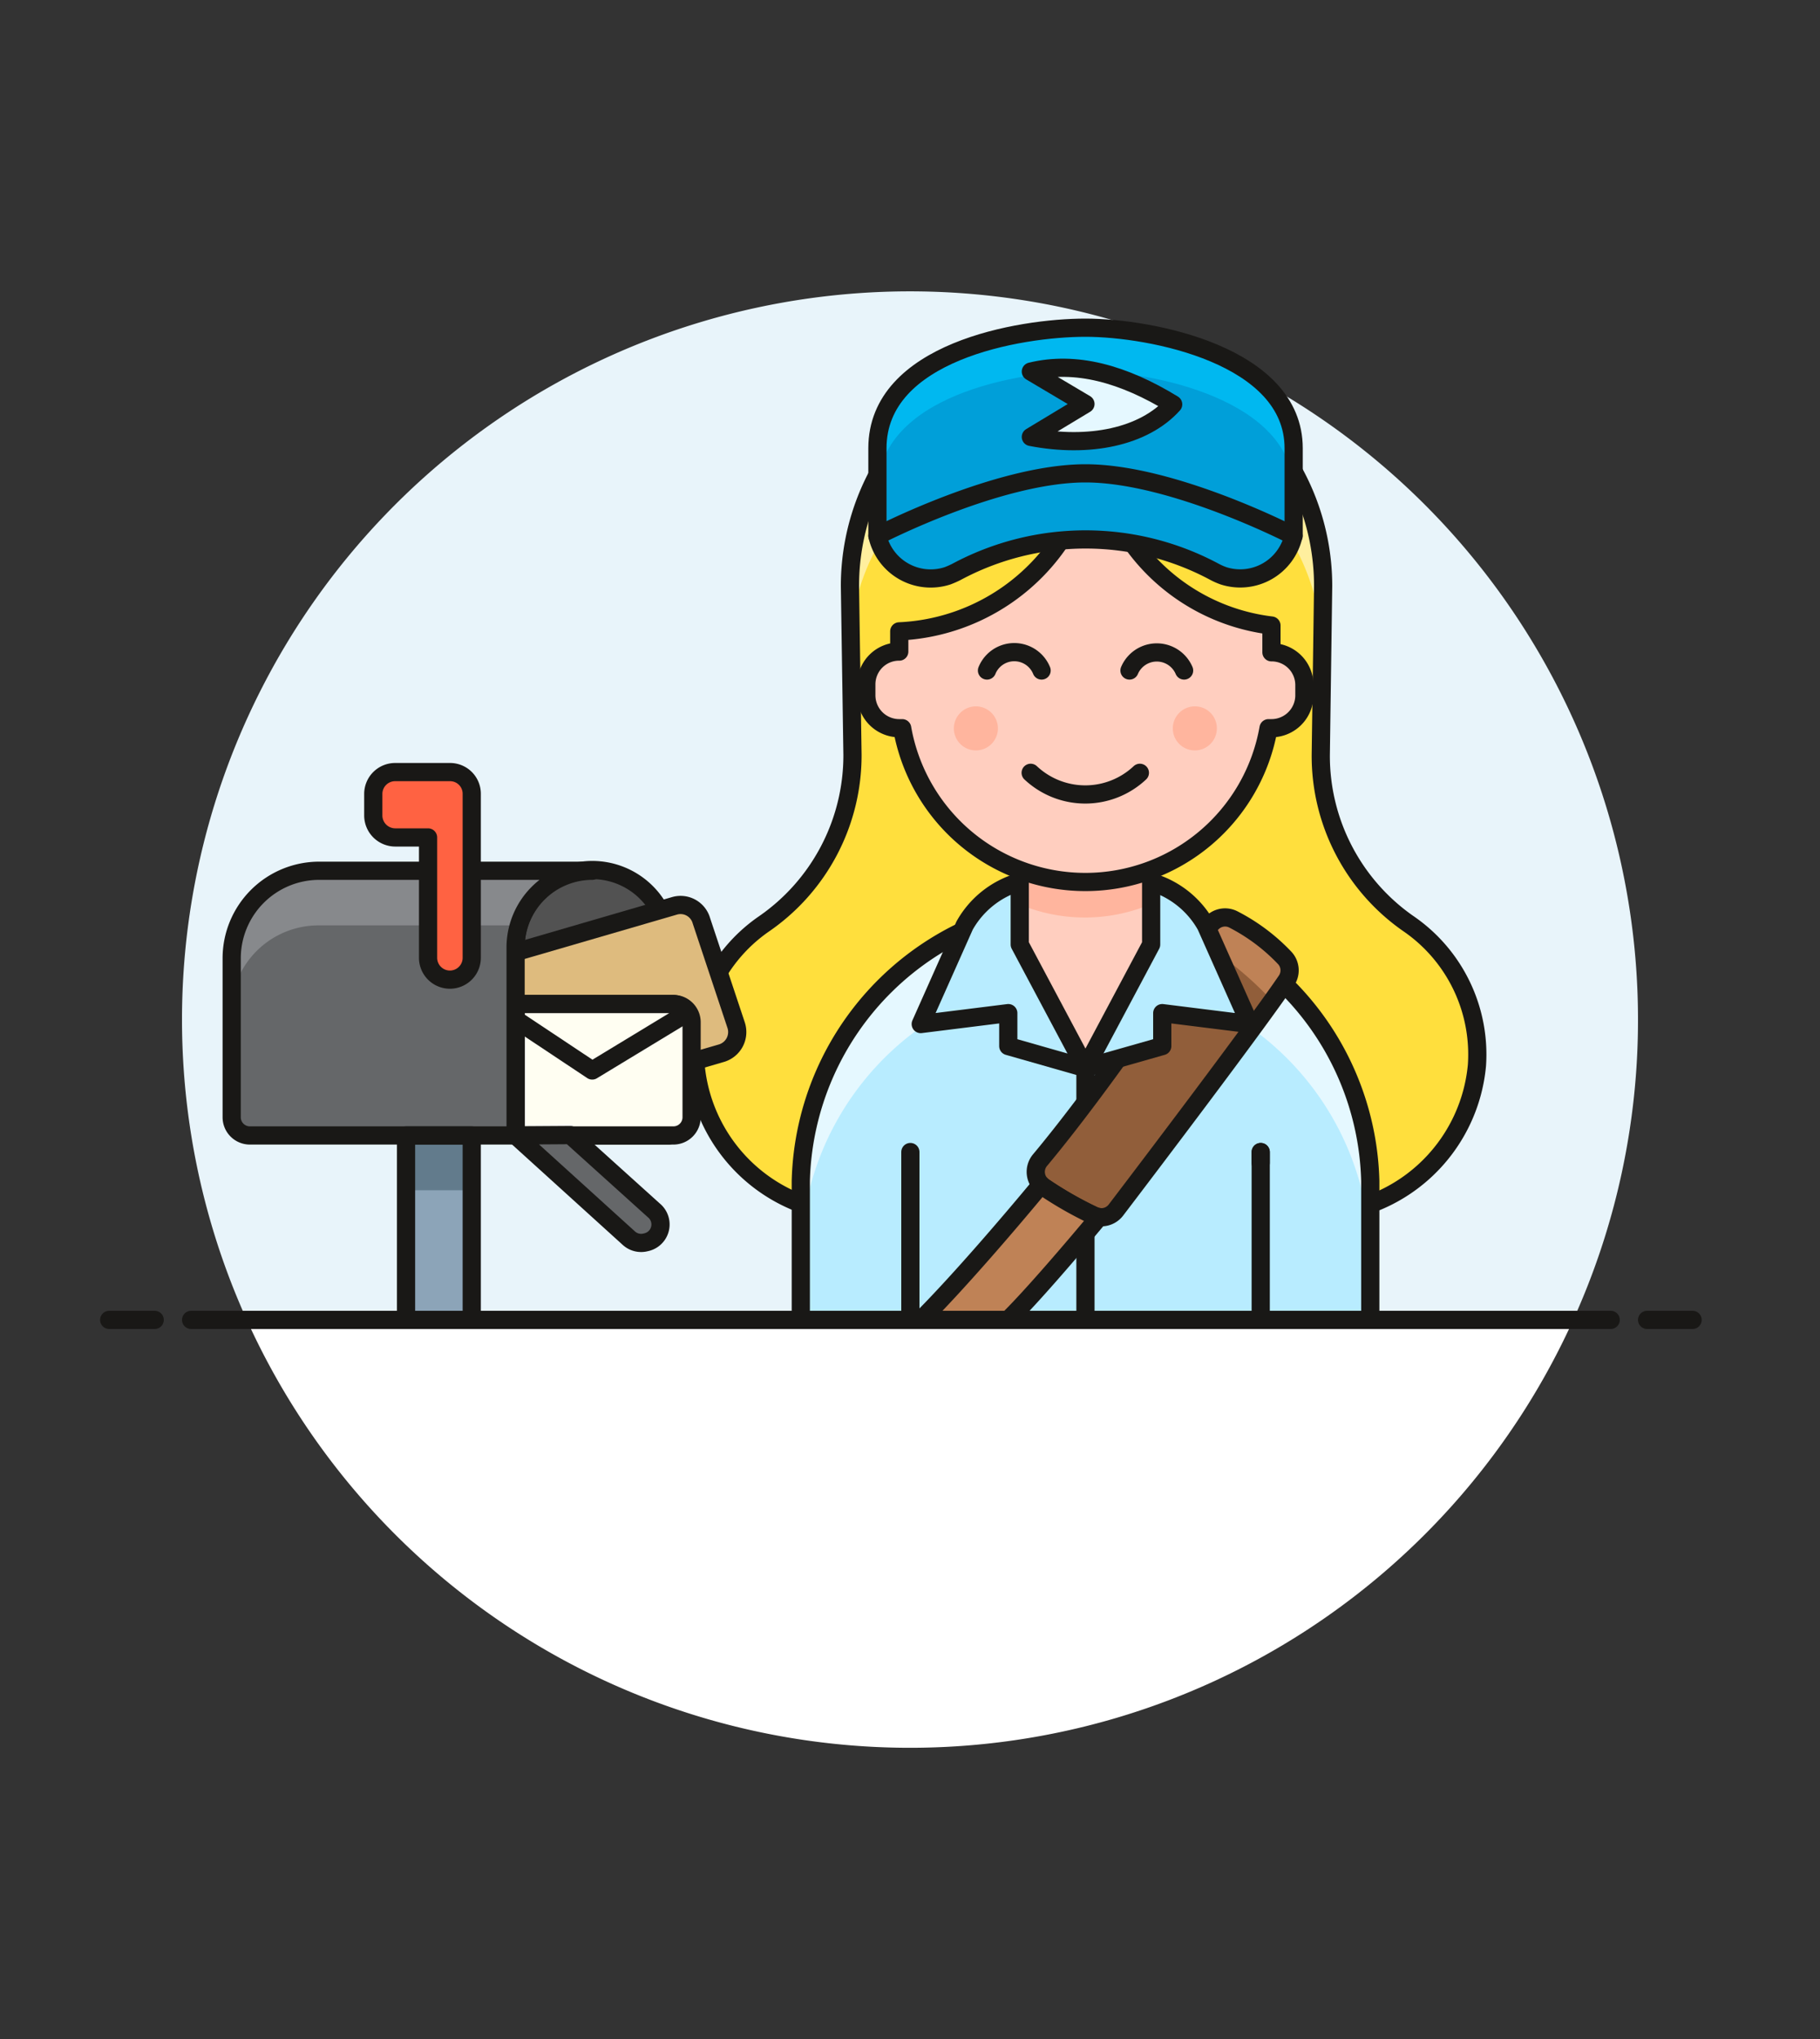 <svg id="Multicolor" xmlns="http://www.w3.org/2000/svg" viewBox="0 0 100 112"><rect x="0" y="0" width="100" height="112" fill="#333333" stroke="none"/><defs><style>.cls-1{fill:#e8f4fa;}.cls-2{fill:#fff;}.cls-3,.cls-6{fill:none;}.cls-10,.cls-11,.cls-15,.cls-18,.cls-22,.cls-23,.cls-24,.cls-27,.cls-28,.cls-3,.cls-6,.cls-9{stroke:#191816;stroke-linejoin:round;}.cls-10,.cls-11,.cls-15,.cls-18,.cls-22,.cls-23,.cls-24,.cls-27,.cls-28,.cls-3,.cls-9{stroke-linecap:round;}.cls-4{fill:#ffdf3d;}.cls-5{fill:#ffef9e;}.cls-15,.cls-7{fill:#b8ecff;}.cls-27,.cls-8{fill:#e5f8ff;}.cls-9{fill:#525252;}.cls-10{fill:#debb7e;}.cls-11{fill:#fffef2;}.cls-12,.cls-23{fill:#656769;}.cls-13{fill:#915e3a;}.cls-14,.cls-18{fill:#bf8256;}.cls-16,.cls-24{fill:#ffcebf;}.cls-17{fill:#ffb59e;}.cls-19{fill:#8ca4b8;}.cls-20{fill:#627b8c;}.cls-21{fill:#87898c;}.cls-22{fill:#ff6242;}.cls-25,.cls-28{fill:#009fd9;}.cls-26{fill:#00b8f0;}</style></defs><title>12- postman-mailbox-female-caucasian-1</title><g id="Background"><g id="New_Symbol_28-3" data-name="New Symbol 28"><path class="cls-1" d="M90,56A40,40,0,1,0,13.56,72.5H86.44A39.85,39.85,0,0,0,90,56Z"/><path class="cls-2" d="M13.56,72.5a40,40,0,0,0,72.88,0Z"/><line class="cls-3" x1="10.5" y1="72.5" x2="88.5" y2="72.5"/><line class="cls-3" x1="6" y1="72.5" x2="8.5" y2="72.5"/><line class="cls-3" x1="90.5" y1="72.5" x2="93" y2="72.5"/></g></g><g id="Scene"><path class="cls-4" d="M77.45,50.78a8.71,8.71,0,0,1,3.7,7.74,9,9,0,0,1-9,8.17H47.22a9,9,0,0,1-9-8.17,8.74,8.74,0,0,1,3.71-7.74,11.25,11.25,0,0,0,4.91-9.32l-.14-9.27a13,13,0,0,1,26,0l-.13,9.27A11.22,11.22,0,0,0,77.45,50.78Z"/><path class="cls-5" d="M59.67,23.19a13,13,0,0,1,13,12.1l0-3.1a13,13,0,0,0-26,0l0,3.1A13,13,0,0,1,59.67,23.19Z"/><path class="cls-6" d="M77.45,50.78a8.71,8.71,0,0,1,3.7,7.74,9,9,0,0,1-9,8.17H47.22a9,9,0,0,1-9-8.17,8.74,8.74,0,0,1,3.71-7.74,11.25,11.25,0,0,0,4.91-9.32l-.14-9.27a13,13,0,0,1,26,0l-.13,9.27A11.22,11.22,0,0,0,77.45,50.78Z"/><path class="cls-7" d="M44,72.5V64.87a15.65,15.65,0,0,1,31.29,0V72.5Z"/><path class="cls-8" d="M59.64,49.23A15.64,15.64,0,0,0,44,64.87v4.72a15.65,15.65,0,1,1,31.29,0V64.87A15.65,15.65,0,0,0,59.64,49.23Z"/><path class="cls-6" d="M44,72.5V64.87a15.65,15.65,0,0,1,31.29,0V72.5Z"/><line class="cls-3" x1="59.64" y1="58.66" x2="59.64" y2="72.5"/><path class="cls-9" d="M36.75,62.37H28.33V52a4.22,4.22,0,0,1,4.21-4.21h0A4.21,4.21,0,0,1,36.75,52Z"/><path class="cls-10" d="M39.64,57.85,28.51,61.09,25.92,53l11.13-3.24a1.19,1.19,0,0,1,1.49.82l1.91,5.74A1.21,1.21,0,0,1,39.64,57.85Z"/><path class="cls-11" d="M28.33,55.15H37a1,1,0,0,1,1,1v5.22a1,1,0,0,1-1,1H28.33a0,0,0,0,1,0,0V55.15A0,0,0,0,1,28.33,55.15Z"/><path class="cls-11" d="M37.8,55.61a1,1,0,0,0-.84-.46H28.33V56l4.21,2.8Z"/><path class="cls-12" d="M32.54,47.83h-15a4.81,4.81,0,0,0-4.81,4.81v8.73a1,1,0,0,0,1,1H28.33V52A4.22,4.22,0,0,1,32.54,47.83Z"/><path class="cls-13" d="M67.74,50.49a1,1,0,0,0-1.26.35c-1.34,2-5.83,8.69-9.34,12.89a1,1,0,0,0-.22.78,1,1,0,0,0,.43.69,20.37,20.37,0,0,0,2.75,1.57,1,1,0,0,0,1.22-.31c1.73-2.27,7.72-10.17,9.36-12.59a1,1,0,0,0-.08-1.24A10.48,10.48,0,0,0,67.74,50.49Z"/><path class="cls-14" d="M69.92,55c.31-.43.57-.79.76-1.08a1,1,0,0,0-.08-1.24,10.48,10.48,0,0,0-2.86-2.14,1,1,0,0,0-1.26.35l-.56.82A19.19,19.19,0,0,1,69.92,55Z"/><path class="cls-3" d="M67.74,50.49a1,1,0,0,0-1.26.35c-1.34,2-5.83,8.69-9.34,12.89a1,1,0,0,0-.22.78,1,1,0,0,0,.43.69,20.37,20.37,0,0,0,2.75,1.57,1,1,0,0,0,1.22-.31c1.73-2.27,7.72-10.17,9.36-12.59a1,1,0,0,0-.08-1.24A10.48,10.48,0,0,0,67.74,50.49Z"/><path class="cls-15" d="M53,50.84l-2.41,5.41,4.81-.6v1.81l4.21,1.2v-9l-1.82-.31c-.61.07-1.2-1-1.79-.9h0A5.08,5.08,0,0,0,53,50.84Z"/><path class="cls-15" d="M66.26,50.84l2.41,5.41-4.81-.6v1.81l-4.22,1.2v-9l1.82-.31c.61.07,1.21-1,1.79-.9h0A5.08,5.08,0,0,1,66.26,50.84Z"/><line class="cls-3" x1="69.27" y1="63.88" x2="69.27" y2="63.28"/><line class="cls-3" x1="50.02" y1="72.5" x2="50.02" y2="63.28"/><line class="cls-3" x1="69.27" y1="72.5" x2="69.27" y2="63.28"/><polygon class="cls-16" points="63.25 51.88 59.64 58.66 56.03 51.88 56.03 46.46 63.25 46.46 63.25 51.88"/><path class="cls-17" d="M56,49.67a9.32,9.32,0,0,0,7.22,0V46.46H56Z"/><polygon class="cls-3" points="63.25 51.88 59.64 58.66 56.03 51.88 56.03 46.46 63.25 46.46 63.25 51.88"/><path class="cls-18" d="M60.39,66.85c-1.4,1.68-3.67,4.34-5,5.65H50.6c2-2,4.77-5.22,6.6-7.43a.64.64,0,0,0,.15.13,20.37,20.37,0,0,0,2.75,1.57A1,1,0,0,0,60.39,66.85Z"/><rect class="cls-19" x="22.31" y="62.37" width="3.61" height="10.13"/><rect class="cls-20" x="22.31" y="62.37" width="3.61" height="3.01"/><rect class="cls-3" x="22.31" y="62.37" width="3.61" height="10.13"/><path class="cls-21" d="M12.69,52.64v3a4.81,4.81,0,0,1,4.81-4.81h11a4.2,4.2,0,0,1,4-3h-15A4.81,4.81,0,0,0,12.69,52.64Z"/><path class="cls-3" d="M32.54,47.83h-15a4.81,4.81,0,0,0-4.81,4.81v8.73a1,1,0,0,0,1,1H28.33V52A4.22,4.22,0,0,1,32.54,47.83Z"/><path class="cls-22" d="M20.51,43.62v1.2A1.21,1.21,0,0,0,21.71,46h1.81v6.61a1.2,1.2,0,1,0,2.4,0v-9a1.19,1.19,0,0,0-1.2-1.2h-3A1.2,1.2,0,0,0,20.51,43.62Z"/><path class="cls-23" d="M28.33,62.37,34.54,68a1,1,0,0,0,.94.24,1,1,0,0,0,.44-1.76l-4.58-4.13Z"/><path class="cls-24" d="M71.67,37.63v.6A1.81,1.81,0,0,1,69.86,40l-.16,0a10.22,10.22,0,0,1-20.13,0l-.16,0a1.81,1.81,0,0,1-1.81-1.81v-.6a1.8,1.8,0,0,1,1.81-1.8V34.68A11.26,11.26,0,0,0,60.17,23.44a11,11,0,0,0,9.69,10.92v1.47A1.8,1.8,0,0,1,71.67,37.63Z"/><path class="cls-17" d="M66.86,40a1.21,1.21,0,1,1-1.2-1.2A1.2,1.2,0,0,1,66.86,40Z"/><path class="cls-17" d="M54.83,40a1.21,1.21,0,1,1-1.21-1.2A1.21,1.21,0,0,1,54.83,40Z"/><path class="cls-3" d="M56.63,42.45a4.38,4.38,0,0,0,6,0"/><path class="cls-3" d="M65.06,36.83a1.63,1.63,0,0,0-3,0"/><path class="cls-3" d="M57.23,36.83a1.62,1.62,0,0,0-3,0"/><path class="cls-25" d="M59.64,18C56,18,48.21,19.33,48.21,24.62v4.81l11.43-1.2,11.44,1.2V24.62C71.08,19.52,63.25,18,59.64,18Z"/><path class="cls-26" d="M59.64,18C56,18,48.21,19.33,48.21,24.62V27c0-5.29,7.82-6.62,11.43-6.62S71.08,21.93,71.08,27V24.62C71.08,19.52,63.25,18,59.64,18Z"/><path class="cls-3" d="M59.64,18C56,18,48.21,19.33,48.21,24.62v4.81l11.43-1.2,11.44,1.2V24.62C71.08,19.52,63.25,18,59.64,18Z"/><path class="cls-27" d="M56.64,20.41c2.46-.6,5.08.12,7.82,1.8C62.85,24,59.84,24.62,56.64,24l3-1.81Z"/><path class="cls-28" d="M48.21,29.43h0a3,3,0,0,0,3.85,2.2,5,5,0,0,0,.48-.21,15,15,0,0,1,14.21,0,3.48,3.48,0,0,0,.48.21,3,3,0,0,0,3.84-2.2h0S64.46,26,59.64,26,48.21,29.43,48.21,29.43Z"/></g></svg>